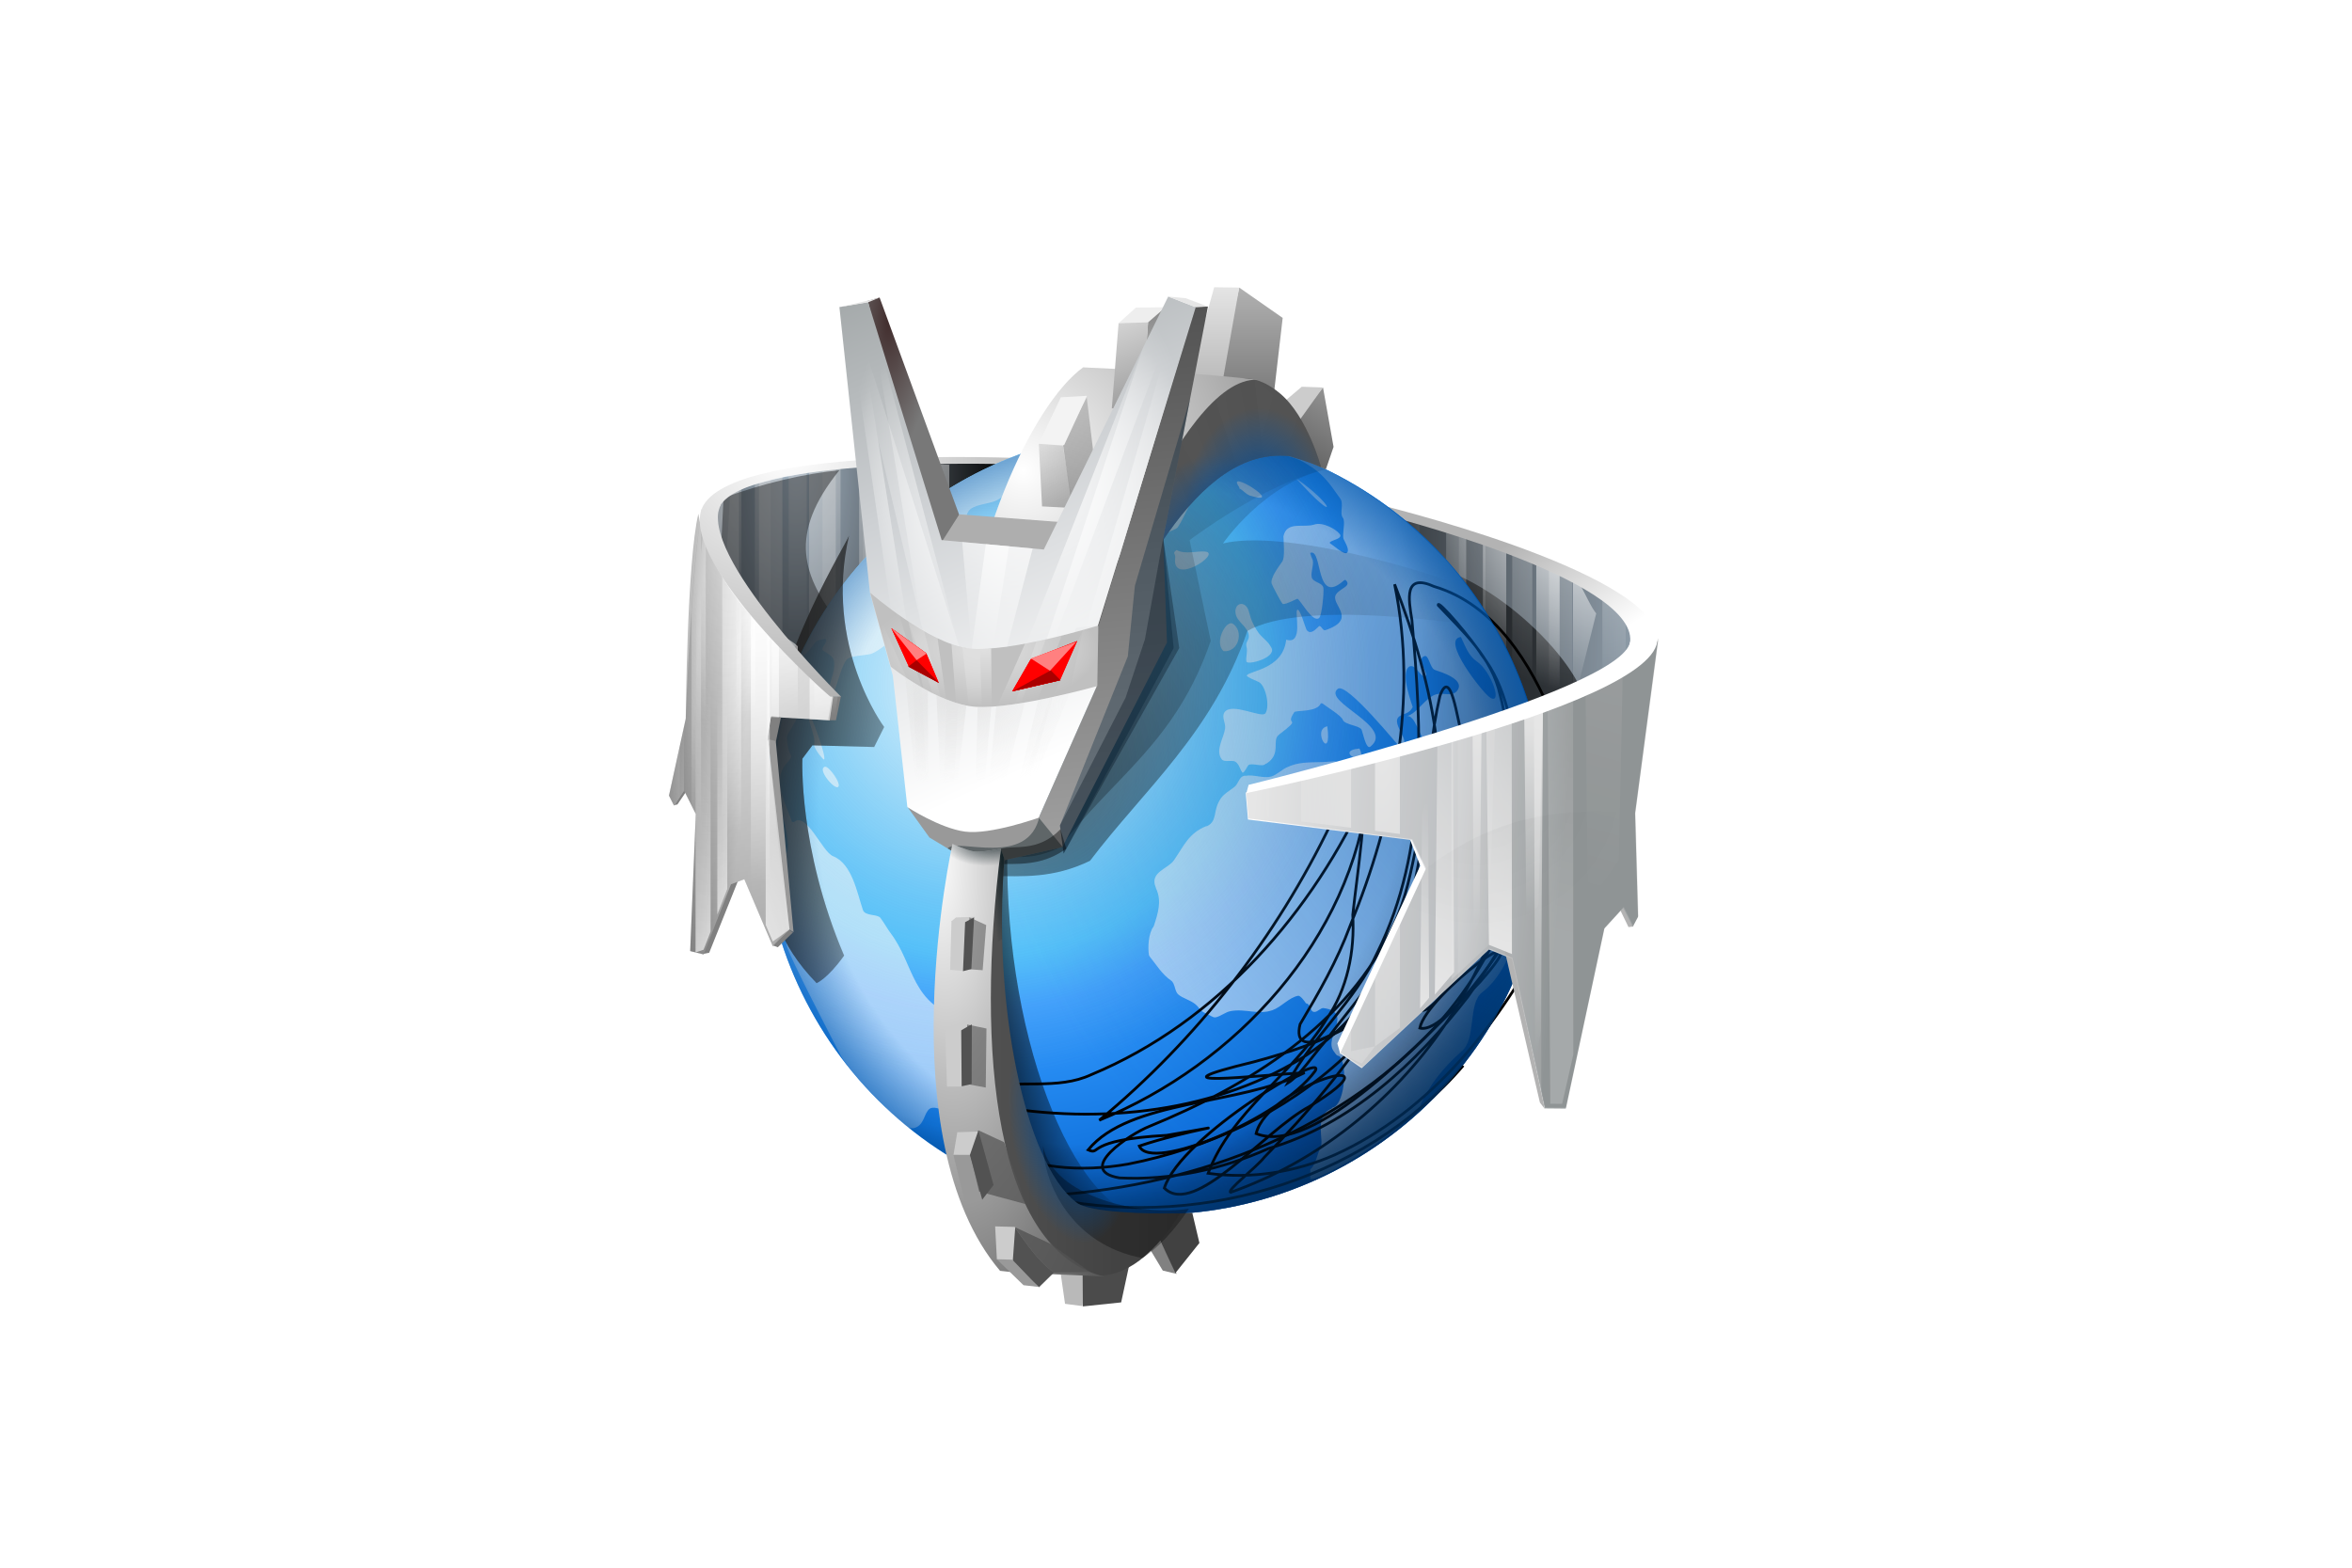 <svg xmlns="http://www.w3.org/2000/svg" xmlns:xlink="http://www.w3.org/1999/xlink" height="800" width="1200" viewBox="-66.585 -110.719 577.07 664.311"><defs><linearGradient id="f" gradientUnits="userSpaceOnUse" x1="181.016" y1="0" x2="181.016" y2="142.493"><stop offset="0" stop-color="#9fa4a5"/><stop offset=".314" stop-color="#cdd0d3"/><stop offset="1" stop-color="#fff"/></linearGradient><linearGradient id="i"><stop offset="0"/><stop offset=".147" stop-opacity=".498"/><stop offset=".461" stop-color="#fff" stop-opacity=".614"/><stop offset="1" stop-color="#fff" stop-opacity=".828"/></linearGradient><linearGradient id="m"><stop offset="0" stop-color="#999"/><stop offset="1" stop-color="#999" stop-opacity="0"/></linearGradient><linearGradient id="l"><stop offset="0" stop-color="#999"/><stop offset="1" stop-color="#999" stop-opacity="0"/></linearGradient><linearGradient id="A"><stop offset="0" stop-color="#422e2e"/><stop offset="1" stop-color="#787878"/></linearGradient><linearGradient id="G"><stop offset="0" stop-color="#122126"/><stop offset="1" stop-color="#122126" stop-opacity="0"/></linearGradient><linearGradient id="E"><stop offset="0" stop-color="#122126"/><stop offset="1" stop-color="#122126" stop-opacity="0"/></linearGradient><linearGradient id="y"><stop offset="0" stop-color="#fff"/><stop offset="1" stop-color="#fff" stop-opacity="0"/></linearGradient><linearGradient id="q"><stop offset="0"/><stop offset="1" stop-opacity="0"/></linearGradient><linearGradient id="x"><stop offset="0"/><stop offset="1" stop-opacity="0"/></linearGradient><linearGradient id="e"><stop offset="0" stop-color="#b3b3b3"/><stop offset="1" stop-color="#fff"/></linearGradient><linearGradient id="c"><stop offset="0" stop-color="#fff"/><stop offset="1" stop-color="#fff" stop-opacity="0"/></linearGradient><linearGradient id="r"><stop offset="0" stop-opacity="0"/><stop offset=".776" stop-opacity="0"/><stop offset="1"/></linearGradient><linearGradient id="d"><stop offset="0" stop-color="#c3d6e7"/><stop offset="1"/></linearGradient><linearGradient id="v"><stop offset="0" stop-color="#fff"/><stop offset="1"/></linearGradient><linearGradient id="u"><stop offset="0" stop-color="#fff"/><stop offset="1" stop-color="#ccc" stop-opacity="0"/></linearGradient><linearGradient gradientTransform="translate(7)" y2="323.497" x2="198.49" y1="333.396" x1="143.829" gradientUnits="userSpaceOnUse" id="ag" xlink:href="#a"/><linearGradient id="a"><stop offset="0"/><stop offset="1" stop-opacity="0"/></linearGradient><linearGradient id="b"><stop offset="0" stop-color="#333"/><stop offset="1" stop-color="#333" stop-opacity="0"/></linearGradient><linearGradient gradientTransform="translate(7)" xlink:href="#b" id="ac" gradientUnits="userSpaceOnUse" x1="48.083" y1="201.362" x2="109.602" y2="211.261"/><linearGradient id="j"><stop offset="0" stop-color="#d5d5d5"/><stop offset="1"/></linearGradient><linearGradient id="k"><stop offset="0" stop-color="#fff"/><stop offset="1"/></linearGradient><linearGradient id="h"><stop offset="0" stop-color="#fff"/><stop offset="1" stop-color="#fff" stop-opacity="0"/></linearGradient><linearGradient id="g"><stop offset="0" stop-color="#fff"/><stop offset="1" stop-color="#fff" stop-opacity="0"/></linearGradient><linearGradient id="p"><stop offset="0" stop-color="#525252"/><stop offset="1" stop-color="#3c3c3c"/></linearGradient><linearGradient id="F"><stop offset="0" stop-color="#fff"/><stop offset="1"/></linearGradient><linearGradient id="n"><stop offset="0" stop-color="#d5d5d5"/><stop offset="1"/></linearGradient><linearGradient y2="142.493" x2="181.016" y1="0" x1="181.016" gradientUnits="userSpaceOnUse" id="o"><stop offset="0" stop-color="#9fa4a5"/><stop offset=".455" stop-color="#cdd0d3"/><stop offset="1" stop-color="#fff"/></linearGradient><linearGradient id="B"><stop offset="0" stop-color="#d9d9d9"/><stop offset="1" stop-color="#eee" stop-opacity="0"/></linearGradient><linearGradient id="C"><stop offset="0" stop-color="#fff"/><stop offset="1" stop-color="#fff" stop-opacity="0"/></linearGradient><linearGradient id="D"><stop offset="0" stop-color="#fff"/><stop offset="1" stop-color="#fff" stop-opacity="0"/></linearGradient><linearGradient y2="-33.744" x2="86.276" y1="-214.763" x1="86.521" spreadMethod="reflect" gradientUnits="userSpaceOnUse" id="J" xlink:href="#c"/><linearGradient y2="-90.313" x2="84.18" y1="-214.763" x1="86.521" spreadMethod="reflect" gradientTransform="matrix(.675 0 0 1 142.926 400.59)" gradientUnits="userSpaceOnUse" id="K" xlink:href="#c"/><linearGradient y2="327.221" x2="390.251" y1="330.231" x1="555.48" spreadMethod="reflect" gradientUnits="userSpaceOnUse" id="N" xlink:href="#d"/><linearGradient y2="306.462" x2="551.429" y1="258.38" x1="520.849" gradientUnits="userSpaceOnUse" id="T" xlink:href="#e"/><linearGradient y2="388.674" x2="611.929" y1="399.718" x1="743.631" gradientTransform="translate(220)" gradientUnits="userSpaceOnUse" id="ak" xlink:href="#f"/><linearGradient y2="86.338" x2="34.5" y1="52.667" x1="35.475" gradientTransform="matrix(2.652 .663 0 2.652 619.76 183.053)" gradientUnits="userSpaceOnUse" id="ao" xlink:href="#g"/><linearGradient y2="86.338" x2="34.5" y1="52.667" x1="35.475" gradientTransform="matrix(2.652 .663 0 2.652 641.76 399.053)" gradientUnits="userSpaceOnUse" id="aq" xlink:href="#g"/><linearGradient y2="12.2" x2="34.014" y1="90.842" x1="34.879" gradientTransform="matrix(2.652 .663 0 2.652 625.76 401.053)" gradientUnits="userSpaceOnUse" id="ar" xlink:href="#h"/><linearGradient y2="86.338" x2="34.5" y1="52.667" x1="35.475" gradientTransform="matrix(2.652 .663 0 2.652 619.76 183.053)" gradientUnits="userSpaceOnUse" id="as" xlink:href="#g"/><linearGradient y2="12.2" x2="34.014" y1="90.842" x1="34.879" gradientTransform="matrix(2.652 .663 0 2.652 651.76 393.053)" gradientUnits="userSpaceOnUse" id="at" xlink:href="#h"/><linearGradient y2="86.338" x2="34.5" y1="52.667" x1="35.475" gradientTransform="matrix(2.652 .663 0 2.652 667.76 391.053)" gradientUnits="userSpaceOnUse" id="au" xlink:href="#g"/><linearGradient y2="86.338" x2="34.5" y1="52.667" x1="35.475" gradientTransform="matrix(2.652 .663 0 2.652 619.76 183.053)" gradientUnits="userSpaceOnUse" id="av" xlink:href="#g"/><linearGradient y2="86.338" x2="34.5" y1="52.667" x1="35.475" gradientTransform="matrix(2.652 .663 0 2.652 619.76 183.053)" gradientUnits="userSpaceOnUse" id="aw" xlink:href="#g"/><linearGradient y2="232.684" x2="58.946" y1="125.204" x1="57.328" gradientTransform="translate(-173.73 160.59)" gradientUnits="userSpaceOnUse" id="aB" xlink:href="#c"/><linearGradient y2="184.601" x2="58.946" y1="125.204" x1="57.328" gradientTransform="translate(-171.73 160.59)" gradientUnits="userSpaceOnUse" id="aC" xlink:href="#c"/><linearGradient y2="218.668" x2="56.825" y1="125.204" x1="57.328" gradientTransform="matrix(1 0 0 1.308 -165.61 129.524)" gradientUnits="userSpaceOnUse" id="aD" xlink:href="#c"/><linearGradient gradientTransform="translate(7)" y2="186.21" x2="89.848" y1="181.003" x1="18.402" gradientUnits="userSpaceOnUse" id="aF" xlink:href="#i"/><linearGradient y2="292.41" x2="379.126" y1="172.263" x1="455.798" gradientTransform="translate(-126.27 -400.59)" gradientUnits="userSpaceOnUse" id="aH" xlink:href="#j"/><linearGradient y2="312.629" x2="390.856" y1="129.932" x1="390.856" gradientTransform="translate(-126.27 -400.59)" gradientUnits="userSpaceOnUse" id="aI" xlink:href="#j"/><linearGradient y2="376.176" x2="375.151" y1="136.053" x1="375.151" gradientTransform="translate(-126.27 -400.59)" gradientUnits="userSpaceOnUse" id="aM" xlink:href="#k"/><linearGradient y2="-237.252" x2="185.908" y1="-145.159" x1="198.061" gradientUnits="userSpaceOnUse" id="aR" xlink:href="#l"/><linearGradient y2="-185.682" x2="168.999" y1="-138.094" x1="192.538" gradientUnits="userSpaceOnUse" id="aS" xlink:href="#m"/><linearGradient y2="87.534" x2="333.761" y1="216.029" x1="360.984" gradientTransform="translate(-126.27 -400.59)" gradientUnits="userSpaceOnUse" id="aT" xlink:href="#j"/><linearGradient y2="305.438" x2="383.664" y1="149.12" x1="324.313" gradientTransform="translate(-126.27 -400.59)" gradientUnits="userSpaceOnUse" id="aU" xlink:href="#k"/><linearGradient y2="34.253" x2="317.95" y1="517.288" x1="365.174" gradientTransform="matrix(1.419 0 0 1.272 -400.373 -511.44)" gradientUnits="userSpaceOnUse" id="aW" xlink:href="#n"/><linearGradient y2="368.345" x2="304.561" y1="212.574" x1="227.296" gradientTransform="matrix(1.419 0 0 1.272 -400.373 -511.44)" gradientUnits="userSpaceOnUse" id="aY" xlink:href="#o"/><linearGradient y2="732.214" x2="361.258" y1="732.214" x1="275.824" gradientUnits="userSpaceOnUse" id="bk" xlink:href="#p"/><radialGradient gradientUnits="userSpaceOnUse" gradientTransform="matrix(.997 .267 -.267 .997 -76.963 -22.17)" r="47.441" cy="59.564" cx="72.075" id="t"><stop offset=".858" stop-color="#0057ae" stop-opacity="0"/><stop offset="1" stop-color="#0057ae"/></radialGradient><radialGradient gradientUnits="userSpaceOnUse" gradientTransform="matrix(.997 .267 -.267 .997 -76.963 -22.17)" r="132.099" cy="31.187" cx="119.634" id="s"><stop offset="0" stop-color="#00438a"/><stop offset=".568" stop-color="#0057ae" stop-opacity="0"/></radialGradient><radialGradient gradientUnits="userSpaceOnUse" gradientTransform="matrix(.997 .267 -.267 .997 -76.963 -22.17)" r="71.351" cy="45.241" cx="56.02" id="w"><stop offset="0" stop-color="#bfebff"/><stop offset=".074" stop-color="#9fdfff"/><stop offset=".178" stop-color="#78d1ff"/><stop offset=".281" stop-color="#5ac6ff"/><stop offset=".381" stop-color="#44beff"/><stop offset=".478" stop-color="#37baff"/><stop offset=".568" stop-color="#339bff"/><stop offset=".802" stop-color="#1679e3"/><stop offset="1" stop-color="#005acf"/></radialGradient><radialGradient gradientUnits="userSpaceOnUse" gradientTransform="matrix(1.682 .265 -.296 1.882 -49.779 -245.234)" r="109.707" fy="215.869" fx="176.867" cy="215.869" cx="176.867" id="ai" xlink:href="#q"/><radialGradient gradientUnits="userSpaceOnUse" gradientTransform="matrix(.997 .267 -.267 .997 -76.963 -22.17)" r="132.099" cy="31.187" cx="119.634" id="z"><stop offset="0" stop-color="#00438a"/><stop offset=".568" stop-color="#0057ae" stop-opacity="0"/></radialGradient><radialGradient r="109.707" fy="215.869" fx="176.867" cy="215.869" cx="176.867" gradientTransform="matrix(1.682 .265 -.296 1.882 -49.779 -245.234)" gradientUnits="userSpaceOnUse" id="ae" xlink:href="#q"/><radialGradient r="166.198" fy="184.032" fx="118.307" cy="184.032" cx="118.307" gradientTransform="matrix(1.403 .915 -.956 1.466 296.988 -681.867)" gradientUnits="userSpaceOnUse" id="X" xlink:href="#r"/><radialGradient r="132.099" cy="31.187" cx="119.634" gradientTransform="matrix(3.383 .907 -.907 3.383 203.303 -525.756)" gradientUnits="userSpaceOnUse" id="Y" xlink:href="#s"/><radialGradient r="47.441" cy="59.564" cx="72.075" gradientTransform="matrix(3.383 .907 -.907 3.383 203.303 -525.756)" gradientUnits="userSpaceOnUse" id="Z" xlink:href="#t"/><radialGradient r="47.441" fy="49.112" fx="47.103" cy="49.112" cx="47.103" gradientTransform="matrix(3.383 .907 -.907 3.383 203.303 -525.756)" gradientUnits="userSpaceOnUse" id="aa" xlink:href="#u"/><radialGradient r="166.198" fy="135.578" fx="124.215" cy="135.578" cx="124.215" gradientTransform="matrix(.591 1.594 -1.641 .608 512.211 -623.369)" gradientUnits="userSpaceOnUse" id="ab" xlink:href="#r"/><radialGradient r="61.478" fy="279.735" fx="227.552" cy="279.735" cx="227.552" spreadMethod="reflect" gradientTransform="matrix(1.452 .008 -.02 3.509 -126.25 -744.529)" gradientUnits="userSpaceOnUse" id="H" xlink:href="#d"/><radialGradient r="61.218" fy="222.925" fx="174.636" cy="222.925" cx="174.636" gradientTransform="matrix(6.385 .708 -.623 5.621 -781.432 -1143.514)" gradientUnits="userSpaceOnUse" id="M" xlink:href="#v"/><radialGradient r="79.531" fy="266.144" fx="676.019" cy="266.144" cx="676.019" gradientTransform="matrix(1 0 0 1.102 0 -34.04)" gradientUnits="userSpaceOnUse" id="R" xlink:href="#c"/><radialGradient r="79.531" fy="266.144" fx="676.019" cy="266.144" cx="676.019" gradientTransform="matrix(1 0 0 1.102 0 -34.04)" gradientUnits="userSpaceOnUse" id="S" xlink:href="#c"/><radialGradient r="79.531" fy="266.144" fx="676.019" cy="266.144" cx="676.019" gradientTransform="matrix(1 0 0 1.102 0 -34.04)" gradientUnits="userSpaceOnUse" id="P" xlink:href="#c"/><radialGradient r="71.351" fy="47.564" fx="47.352" cy="47.564" cx="47.352" gradientTransform="matrix(3.383 .907 -.907 3.383 41.485 -37.823)" gradientUnits="userSpaceOnUse" id="U" xlink:href="#w"/><radialGradient r="52.843" fy="375.932" fx="667.359" cy="375.932" cx="667.359" gradientTransform="matrix(-1.13 0 0 -3.898 1421.252 2043.525)" gradientUnits="userSpaceOnUse" id="am" xlink:href="#c"/><radialGradient r="63.097" fy="372.733" fx="707.16" cy="372.733" cx="707.16" gradientTransform="matrix(1 0 0 .991 120 3.88)" gradientUnits="userSpaceOnUse" id="ax" xlink:href="#x"/><radialGradient r="34.748" fy="165.631" fx="39.952" cy="165.631" cx="39.952" gradientTransform="matrix(9.023 2.361 -3.24 12.385 236.325 -2053.291)" gradientUnits="userSpaceOnUse" id="az" xlink:href="#k"/><radialGradient r="34.748" fy="182.482" fx="43.808" cy="182.482" cx="43.808" gradientTransform="matrix(3.068 -.008 .011 3.979 -276.68 -254.978)" gradientUnits="userSpaceOnUse" id="aE" xlink:href="#c"/><radialGradient r="61.218" fy="222.925" fx="174.636" cy="222.925" cx="174.636" gradientTransform="matrix(6.385 .708 -.623 5.621 -900.701 -1304.103)" gradientUnits="userSpaceOnUse" id="aG" xlink:href="#k"/><radialGradient r="35.816" fy="-207.072" fx="243.068" cy="-207.072" cx="243.068" gradientTransform="matrix(-.09 2.465 -1.199 -.044 16.654 -825.186)" gradientUnits="userSpaceOnUse" id="aJ" xlink:href="#y"/><radialGradient r="35.816" fy="-217.881" fx="242.684" cy="-217.881" cx="242.684" gradientTransform="matrix(-.09 2.465 -1.199 -.044 16.654 -825.186)" gradientUnits="userSpaceOnUse" id="aL" xlink:href="#y"/><radialGradient r="54.731" fy="-142.86" fx="268.58" cy="-142.86" cx="268.58" gradientTransform="matrix(1 0 0 1.324 180 41.724)" gradientUnits="userSpaceOnUse" id="aN" xlink:href="#z"/><radialGradient r="54.731" fy="-127.891" fx="248.756" cy="-127.891" cx="248.756" gradientTransform="matrix(1 0 0 1.324 180 41.724)" gradientUnits="userSpaceOnUse" id="aO" xlink:href="#z"/><radialGradient r="54.731" fy="-107.933" fx="235.54" cy="-107.933" cx="235.54" gradientTransform="matrix(1 0 0 1.324 180 41.724)" gradientUnits="userSpaceOnUse" id="aP" xlink:href="#z"/><radialGradient r="63.125" fy="230.784" fx="300.342" cy="230.784" cx="300.342" gradientTransform="matrix(4.568 -.066 .067 4.698 -1218.97 -1226.367)" gradientUnits="userSpaceOnUse" id="aQ" xlink:href="#k"/><radialGradient r="19.399" fy="-193.062" fx="-48.574" cy="-193.062" cx="-48.574" gradientTransform="matrix(1 0 0 2.894 0 335.62)" gradientUnits="userSpaceOnUse" id="aX" xlink:href="#A"/><radialGradient r="34.844" fy="191.027" fx="171.136" cy="191.027" cx="171.136" gradientTransform="matrix(-.045 .999 -1.878 -.084 344.984 -216.992)" gradientUnits="userSpaceOnUse" id="ba" xlink:href="#B"/><radialGradient r="34.844" fy="191.027" fx="171.136" cy="191.027" cx="171.136" gradientTransform="matrix(-.023 1 -2.057 -.047 375.313 -224.186)" gradientUnits="userSpaceOnUse" id="bb" xlink:href="#B"/><radialGradient r="73.906" fy="80.877" fx="167.688" cy="80.877" cx="167.688" gradientTransform="matrix(1 0 0 1.01 -160 -300.823)" gradientUnits="userSpaceOnUse" id="be" xlink:href="#C"/><radialGradient r="73.906" fy="80.877" fx="167.688" cy="80.877" cx="167.688" gradientTransform="matrix(1 0 0 1.348 -160 -328.18)" gradientUnits="userSpaceOnUse" id="bf" xlink:href="#C"/><radialGradient r="48.328" fy="155.797" fx="151.984" cy="155.797" cx="151.984" gradientTransform="matrix(1 0 0 .498 0 78.276)" gradientUnits="userSpaceOnUse" id="bh" xlink:href="#D"/><radialGradient r="48.328" fy="155.797" fx="151.984" cy="155.797" cx="151.984" gradientTransform="matrix(1 0 0 .498 -160 -161.724)" gradientUnits="userSpaceOnUse" id="bi" xlink:href="#D"/><radialGradient r="4.934" fy="658.684" fx="286.066" cy="658.684" cx="286.066" gradientTransform="matrix(-1 -.001 .006 -8.396 568.138 6173.62)" gradientUnits="userSpaceOnUse" id="bl" xlink:href="#E"/><radialGradient r="36.099" fy="461.098" fx="257.584" cy="461.098" cx="257.584" gradientTransform="matrix(3.518 -.281 .821 10.286 -1027.358 -4027.99)" gradientUnits="userSpaceOnUse" id="bm" xlink:href="#F"/><radialGradient r="42.717" fy="744.093" fx="314.328" cy="744.093" cx="314.328" gradientTransform="matrix(1.037 -.167 .334 2.074 -259.728 -733.22)" gradientUnits="userSpaceOnUse" id="bs" xlink:href="#z"/><radialGradient r="11.144" fy="628.229" fx="279.429" cy="628.229" cx="279.429" gradientTransform="matrix(1.942 -.212 .118 1.078 -334.948 17.873)" gradientUnits="userSpaceOnUse" id="bt" xlink:href="#G"/><filter color-interpolation-filters="sRGB" height="1.238" y="-.119" width="1.242" x="-.121" id="V"><feGaussianBlur stdDeviation="11.375"/></filter><filter id="ap" color-interpolation-filters="sRGB"><feGaussianBlur stdDeviation=".032"/></filter><filter color-interpolation-filters="sRGB" height="1.073" y="-.036" width="1.343" x="-.172" id="an"><feGaussianBlur stdDeviation="2.526"/></filter><filter color-interpolation-filters="sRGB" id="O"><feGaussianBlur stdDeviation="2.715"/></filter><filter color-interpolation-filters="sRGB" id="ay"><feGaussianBlur stdDeviation="3.146"/></filter><filter color-interpolation-filters="sRGB" id="aA"><feGaussianBlur stdDeviation=".66"/></filter><filter id="L" color-interpolation-filters="sRGB"><feGaussianBlur stdDeviation="3.31"/></filter><filter color-interpolation-filters="sRGB" id="I"><feGaussianBlur stdDeviation="1.254"/></filter><filter color-interpolation-filters="sRGB" id="Q"><feGaussianBlur stdDeviation="1.421"/></filter><filter color-interpolation-filters="sRGB" id="ah"><feGaussianBlur stdDeviation="2.297"/></filter><filter color-interpolation-filters="sRGB" id="af"><feGaussianBlur stdDeviation="4.255"/></filter><filter color-interpolation-filters="sRGB" height="1.077" y="-.038" width="1.278" x="-.139" id="ad"><feGaussianBlur stdDeviation="2.869"/></filter><filter color-interpolation-filters="sRGB" height="1.227" y="-.113" width="1.87" x="-.435" id="aj"><feGaussianBlur stdDeviation="8.978"/></filter><filter height="1.319" y="-.159" width="1.193" x="-.096" id="bn" color-interpolation-filters="sRGB"><feGaussianBlur stdDeviation="1.283"/></filter><filter height="1.197" y="-.098" width="1.308" x="-.154" id="bo" color-interpolation-filters="sRGB"><feGaussianBlur stdDeviation="1.259"/></filter><filter height="1.358" y="-.179" width="1.209" x="-.104" id="bp" color-interpolation-filters="sRGB"><feGaussianBlur stdDeviation="1.921"/></filter><filter height="1.23" y="-.115" width="1.822" x="-.411" id="bq" color-interpolation-filters="sRGB"><feGaussianBlur stdDeviation="1.076"/></filter><filter height="1.165" y="-.082" width="1.441" x="-.221" id="br" color-interpolation-filters="sRGB"><feGaussianBlur stdDeviation=".918"/></filter><filter id="aZ" color-interpolation-filters="sRGB"><feGaussianBlur stdDeviation=".677"/></filter><filter id="bc" color-interpolation-filters="sRGB"><feGaussianBlur stdDeviation="2.187"/></filter><filter id="bd" color-interpolation-filters="sRGB"><feGaussianBlur stdDeviation=".743"/></filter><filter id="bg" color-interpolation-filters="sRGB"><feGaussianBlur stdDeviation=".725"/></filter><filter height="1.472" y="-.236" width="1.161" x="-.08" id="bj" color-interpolation-filters="sRGB"><feGaussianBlur stdDeviation="2.638"/></filter><filter color-interpolation-filters="sRGB" id="aK"><feGaussianBlur stdDeviation=".788"/></filter><filter color-interpolation-filters="sRGB" height="1.393" y="-.196" width="1.173" x="-.086" id="aV"><feGaussianBlur stdDeviation="1.756"/></filter><filter color-interpolation-filters="sRGB" id="al"><feGaussianBlur stdDeviation="1.747"/></filter><filter color-interpolation-filters="sRGB" height="1.351" y="-.176" width="1.369" x="-.185" id="W"><feGaussianBlur stdDeviation="13.123"/></filter></defs><path d="M274.057 387.621l10.3-150.834c-37.543-1.168-80.337-2.472-120.407 14.054l-4.893 91.766z" fill="url(#H)" transform="translate(-137.557 -151.876)"/><g opacity=".7" filter="url(#I)" transform="translate(-137.557 -151.876)"><path d="M106.5-163.5c-2.502.004-4.988.018-7.5.094v131.343l11.313 4.438v-135.844c-1.27-.013-2.54-.033-3.813-.031zm17.938.406v141l12.75 4.969V-162.5c-4.25-.215-8.495-.417-12.75-.594zm-35.344.219c-3.752.284-7.527.66-11.313 1.188v121.312l11.313 4.438zm-22.625 3.188a148.344 148.344 0 00-9.906 2.468v108.563l9.906 3.875zM48.094-154.5c-2.285.81-6.162 3.266-8.466 4.216L35.61-60.09l12.484 8.121z" transform="translate(126.27 400.59)" fill="url(#J)"/><path d="M214.804 237.09c-1.689.003-3.366.018-5.062.093v131.344l7.635 4.437V237.12c-.857-.013-1.714-.033-2.573-.03zm12.106.405v141l8.605 4.97V238.088a642.93 642.93 0 00-8.605-.594zm-23.854.22c-2.531.283-5.08.66-7.635 1.187v121.312l7.635 4.438zm-15.27 3.187a74.793 74.793 0 00-6.685 2.468v108.563l6.685 3.875zm-12.401 5.187a81.667 81.667 0 00-4.64 2.625l-5.695 93.906 10.335 6z" fill="url(#K)"/></g><path d="M136.5 235.745l10.344-150.171c-37.542-1.169-82.51-.794-122.58 15.732l-1.88 87.126z" fill-opacity=".15"/><path d="M274.057 107.621c-32.041-76.887-101.043-92.727-57.188-147.18-14.968 1.45-32.685 5.597-49.056 11.715L163.3 62.783z" fill-opacity=".392" filter="url(#L)" transform="translate(-137.557 128.124)"/><path d="M166.282 255.59c12.172-20.889 119.222-17.77 119.222-17.77l10.419-2.43s-129.51-6.278-137.713 22.434c4.574-.543 4.205.124 8.072-2.234z" fill="url(#M)" transform="translate(-137.557 -151.876)"/><path d="M558.66 309.451l-10.505 81.345-76.797 21.947-44.884-165.201c44.069 21.32 100.053 23.88 132.185 61.91z" fill="url(#N)" transform="translate(-137.557 -151.876)"/><path d="M421.043 157.724l-10.445 81.195-76.796 21.948-44.884-165.202c44.068 21.32 99.993 24.03 132.125 62.06z" fill-opacity=".264"/><path d="M533.12 343.166l15.035 47.63-76.797 21.947-7.603-132.767c33.544 6.387 71.602 46.979 69.365 63.19z" fill-opacity=".588" filter="url(#O)" transform="translate(-137.557 -151.876)"/><g transform="translate(-277.557 -163.876)" fill="url(#P)" filter="url(#Q)"><path d="M546.488 247.527l22.219 81.812v-72.375c-7.6-2.87-15.047-5.968-22.22-9.437zm44.875 17.5v107.718l11.281-3.218V268.964a1708.2 1708.2 0 00-11.281-3.937zm22.594 8.03v93.22l8.5-2.407v-87.468a349.614 349.614 0 00-8.5-3.344zm15.562 6.345v82.437l9.906-2.812V284.12c-3.25-1.651-6.54-3.23-9.906-4.718zm22.625 11.906v64.062l9.906-2.812v-58.281c-3.182-2.482-6.495-.808-9.906-2.97zm15.563 5.656v53.969l.437-.125 9.406-37.719c-3.086-3.652-6.368-13.018-9.843-16.125z" fill="url(#R)"/><path d="M574.488 257.527l22.219 81.812v-72.375c-7.6-2.87-15.047-5.968-22.22-9.437zm44.875 17.5v87.718l11.281-3.218v-80.563a1708.2 1708.2 0 00-11.281-3.937zm22.594 8.03v73.22l8.5-2.407v-67.468a349.614 349.614 0 00-8.5-3.344zm15.562 6.345v62.437l9.906-2.812V294.12c-3.25-1.651-6.54-3.23-9.906-4.718zm22.625 11.906v44.062l9.906-2.812v-34.281a124.001 124.001 0 00-9.906-6.97zm15.563 11.656v27.969l.437-.125 9.406-17.719a100.838 100.838 0 00-9.843-10.125z" opacity=".409" fill="url(#S)"/></g><path d="M390.269 373.743s159.345-33.718 161.673-60.735c2.328-27.017-105.843-54.073-105.843-54.073l-2.677-4.444s117.056 28.04 120.186 56.834c3.092 28.444-174.281 65.898-174.281 65.898z" fill="url(#T)" transform="translate(-137.557 -151.876)"/><path d="M239.114 71.337c-10.982-76.489-66.109 15.083-87.97 135.005-17.073 93.661-21.037 265.93 8.254 190.565" fill="none"/><path d="M391.804 272.034c23.746-88.63-28.857-179.743-117.49-203.498C185.668 44.789 94.56 97.392 70.809 186.033 47.065 274.667 99.67 365.78 188.3 389.528c88.641 23.75 179.743-28.848 203.505-117.494z" fill="url(#U)" transform="translate(-18.288 8.713)"/><path d="M299.678 206.47c-11.394 1.014 4.297 8.69 0 0zm-13.62-9.41c-6.857 1.292 2.102 15.78 0 0zM272.946 92.098c18.193 20.215 16.247 11.238 0 0zm-24.286 4.08c1.632.685 2.801 2.548 4.756 3.152 15.753 4.864-11.37-12.42-4.547-3.458m-26.647 26.51c3.736 2.018 8.991.211 12.28.656 6.7.904-14.53 14.763-12.888 2.608.259-1.915-1.67-1.792.98-3.548m-23.787-29.307c5.633 6.896-8.071 13.834-11.802 19.315-2.072 3.045-2.561 7.319-4.56 10.257-1.494 2.194 2.502 6.223 2.217 8.329-.086.636 11.96-6.174 14.464-8.083 3.978-3.035 22.327-8.05 23.562-9.865 3.384-4.972 6.496-14.828 11.176-18.397 4.087-3.116-5.72-4.325-7.018-4.962-5.156-2.53-19.777-3.809-25.315-1.914-.888.304-2.933 4.58-3.567 5.373m-11.646-12.78c.96 2.583.283 8.355 2.511 9.874 1.084.738 14.949-3.08 17.334-3.346.94-.105 8.84.212 8.354-1.214-.813-2.379-8.925-1.06-10.723-2.285-1.891-1.288-7.95-6.315-10.213-6.063-3.247.362-4.583 2.475-7.263 3.034zm-16.548 4.958c25.401-7.65 9.969-11.729-.87-3.463-2.797 2.134-3.204 7.928.99 3.814m-7.508 29.597c-2.398-7.99 7.966-8.675 11.376-13.686 2.529-3.715-.765-5.104.781-8.258.812-1.657 9.387-7.4 10.78-5.57 4.42 5.805-2.447 9.972-6.81 13.3-1.936 1.476 1.188 6.904-.989 8.564-3.91 2.981-3.447-3.286-5.852-2.463-.912.312-1.083 3.664-1.77 4.444-1.977 2.246-3.895.17-4.982 1-1.292.986-.702 2.443-2.534 2.67zm-11.73 28.693c-13.211 1.005-6.69 18.805.172 13.572.044-.034-.868-2.235-.794-2.784.156-1.155 2.121-2.271 1.54-3.973-.126-.37-4.163-.952-2.547-2.184 1.93-1.472 4.335-3.41 1.628-4.631zm-77.384 70.51c-3.608.947 3.946 9.81 5.523 8.607 1.628-1.241-3.876-8.893-5.523-8.608zm-7.151-22.545c.07 4.46 3.198 9.23 2.537 13.39-.2 1.262 3.812 6.377 4.192 6.087 1.133-.864-5.296-19.038-6.73-19.477zM198.022 72.843c-8.399 1.754-44.744 7.577-32.745 15.754 3.08 2.1 14.047-8.05 15.674-5.912 2.515 3.303 1.546 2.413-1.881 5.266l-.768.732c-18.46 4.646 1.244 6.077-5.652 8.437-7.076 2.421-21.282.316-25.182 3.29-3.41 2.6-9.285 2.071-12.662 4.646-2.5 1.908-2.595 9.318-2.977 12.144-.355 2.63-7.641 5.826-5.014 6.181 3.012.407 27.981-18.067 29.695-16.899 7.71 5.255-3.23 8.731-5.014 12.37-1.003 2.046 8.636.294 8.279-1.892l.843-.054c-.554 1.705-6.376 9.401-5.444 14.32.469 2.476 2.996 5.966.993 7.494-1.317 1.005-2.754 2.51-4.077 2.962-2.141.733-5.383 1.975-7.316 2.19-3.059.341-4.666-2.646-5.936-4.314-1.493-1.961-14.283.563-14.507 2.222-.229 1.69 6.407-1.822 9.795.487 1.52 1.036-2.863 5.599-2.999 6.119l-.155 1.15c-.217 4.972 2.769 1.259 4.21 2.241 5.105 3.48-12.508 5.236-13.132 4.416-1.546-2.031 3.743-5.254 3.26-5.582-4.238-2.889-10.181 4.081-12.302 5.699-2.045 1.56-5.182-.616-7.138.876-2.963 2.26-9.896 8.086-12.933 9.126-2.3.787-9.32.656-10.732 2.732-3.444 5.06-3.96 15.104-8.9 18.871-1.163.887 3.34-12.36 3.66-14.727.8-5.924-1.038-5.82-4.418-8.125-1.654-1.127 2.183-3.515 1.016-5.048-.13-.171-3.784.682-4.162 1.11-1.952 2.218-3.074 4.432-5.155 5.996l-.275.799c-1.7 1.93-8.362 15.402-7.214 18.764.087.257 5.137-1.461 6.149 1.5.787 2.306-4.289 10.514-5.506 12.303-.934 1.372.559 7.698 1.33 8.711.965 1.267-2.166 3.84-2.613 4.498-5.143 7.557 1.1 17.147 3.132 23.842l.82.11c5.31-4.638 11.942 12.596 16.602 14.454 8.101 3.23 10.152 15.514 12.634 22.783.92 2.695 6.116 1.65 7.405 3.341 1.587 2.085 2.994 4.706 4.312 6.437 10.276 13.496 8.483 30.724 31.033 36.308l.59.582c2.205.717 4.31 5.27 6.752 6.934 12.982 8.847-.546 11.994-5.43 19.172-2.439 3.582-1.28 8.725-3.657 12.219-2.003 2.942-10.02-2.82-12.773-.721-2.224 1.696-2.192 6.138-5.466 7.737-1.461.713-3.165.752-4.465-.648-12.85-10.2-25.746-25.829-27.862-29.962-2.116-4.133-22.347-42.96-22.724-46.356-.377-3.396-6.343-27.286-4.768-32.76 1.575-5.475 3.354-2.559 4.938-6.861 1.584-4.303-2.813-18.78-2.813-18.78-6.814-21.328 5.752-54.855 6.338-57.955.585-3.099 12.25-33.674 41.211-59.48 22.233-19.811 55.53-38.535 96.221-41.624zm44.074 92.37c6.413.573 8.669-8.4 3.988-11.59-2.837-1.933-8.122 7.92-3.988 11.59zm9.684 4.402c.373 1.686 12.736-1.565 10.64-5.756-1.7-3.398-4.25-4.17-6.325-7.629-2.77-4.618-2.666-6.088-3.4-8.237-1.524-4.463-6.354-3.284-5.46 1.437.657 3.466 5.155 5.467 5.55 9.03.252 2.267-1.577 2.657-.933 5.06.546 2.04-.444 4.41-.072 6.095zm-14.277-96.2c7.391 2.283 10.84 2.617 18.027 4.709 5.364 1.56 5.655 1.82 11.058 3.5 6.427 1.999 7.57 2.196 12.184 5.156 6.935 4.45 9.747 9.793 12.735 13.717 1.71 2.245-.372 6.213 1.139 8.197 1.245 1.636-.415 6.89.316 9.032.259.758 2.885 4.677 1.336 5.858-1.194.91-5.762-3.324-6.587-3.729-2.934-1.44 5.483-1.825 3.645-4.239-1.68-2.206-7.332-5.246-10.798-4.06-4.492 1.537-11.774-1.65-13.09 5.033.063 2.52.721 8.858-.49 10.638-1.262 1.853-5.298 7.022-4.468 9.45.2.587 4.189 8.491 4.752 8.568 1.462.197 5.997-2.384 6.212-2.237 1.466 1 6.42 10.213 9.056 8.202 1.271-.97 2.164-11.266 1.858-12.878-.373-1.967-3.364-2.093-4.583-3.695-1.28-1.68.58-5.496.122-7.908-.043-.228-1.424-3.058-.985-3.208 5.223-1.788 1.897 22.771 14.136 11.726l.627-.27c3 2.645-2.127 3.498-3.896 6.097-2.868 4.214 9.615 10.393-4.54 15.237-.983.336-1.583-1.34-2.149-1.591l-.448-.18c-.532.23-3.411 4.274-5.321 1.766-.562-.738-2.87-9.481-4.04-8.589-1.21.922 2.778 15.012-4.66 12.619l-.062.464c-1.623 12.014-15.267 12.655-16.636 14.668-.393.577 4.135 2.36 5.056 2.812 2.979 1.461 4.82 10.331 2.817 13.273-1.52 2.233-14.323-4.84-17.313-.446-1.384 2.033.577 4.472.25 6.894-.532 3.942-4.319 9.235-1.409 13.057 1.079 1.417 4.416.092 5.773 1.016 1.746 1.19 1.77 3.009 2.933 4.536.544.715 2.343-2.933 2.544-3.086 1.521-1.16 5.998.982 7.284-.554l.628-.27c6.126-4.057 1.904-9.684 5.06-12.091 10.544-8.041 2.096-3.08 6.488-9.533.642-.942 9.767.155 11.269-3.8l.696.094c1.22 1.076 7.954 5.134 8.533 6.83.762 2.23 6.6 2.377 7.95 4.149.386.508 1.943 8.729 3.732 7.364 10.975-8.37-20.777-19.165-13.702-24.56 3.802-2.9 26.18 24.944 26.426 24.86 6.093-2.086-5.989-11.26.702-13.745 2.83-1.067 3.702-1.636 4.569-3.404.08-.162-5.64-14.402-1.405-17.164l.306-.077c2.481-.76 4.353 4.587 6.285 4.22 2.309-.438-4.116-7.205-.205-8.544 1.876-.642 2.318 5.14 4.409 5.86 2.786.96 12.755 3.977 9.59 8.628-1.992 2.927-6.037.879-9.058 1.716-4.732 1.424-8.015 8.261-12.554 9.278 3.691-.951 5.497 8.922 8.163 10.811l2.926-.339c1.406-.818 7.333-5.976 9.474-4.516 1.306.89 4.56 12.128 3.765 15.885-.574 2.711-.99 4.005-3.859 5.125.269 2.737 4.327 2.994 6.815 4.69 1.914 1.304 10.34 17.959 11.187 20.436 1.262 3.696 4.3 6.756 5.646 10.698.228.668-.258 5.02 1.409 4.449 6.94-2.376 4.623-18.047 8.834-23.41l.18-.449c-.31-6.794 2.434-18.412-1.838-24.022-2.287-3.004-4.102 7.28-4.239 6.879-.569-1.665-10.803-10.309-6.562-13.542 2.002-1.527 6.357 8.128 8.037 2.623l.19-.685 4.9-7.862s.583 1.075-4.553-14.919c-6.88-21.423-20.38-42.857-32.604-56.647-11.385-12.854-24.34-23.286-35.73-30.56-19.903-12.707-40.593-20.123-64.245-24.01zm41.362 314.94c-1.991 4.093 33.674-14.877 46.294-29.889 4.005-9.484 10.016-16.652 17.662-23.584 6.533-4.982 2.648-20.359 8.822-25.067 13.34-10.174 18.092-34.274 19.88-52.016-1.51 1.735-1.82 6.567-3.515 7.86-6.42 4.895-21.515-41.255-28.432-45.484l-2.82.338c-6.223 3.623-12.463-2.272-17.661-.493-4.87 1.667-.922 8.957-3.702 9.909-2.87.981-22.465-8.686-22.21-10.57.086-.642.282-1.276.018-1.89l-.155-1.298c-1.964-5.605-3.276-4.138-8.909-3.964-5.979.186-10.41-.11-15.443 2.347-1.78.869-4.295 3.175-6.274 3.753-3.395.992-7.52-.919-10.825-.29l-.668-.008c-2.334.433-2.502 3.456-4.239 4.78-1.898 1.448-4.416 2.868-5.75 4.828-3.62 5.318-1.173 9.472-5.85 11.755l-.42.027c-7.244 2.959-9.307 8.143-13.562 14.394-2.506 3.683-10.498 5.076-7.737 11.5l.109.434c2.564 5.395.795 10.671-.888 15.854l-.23.471c-2.043 2.699-2.414 8.499-1.867 11.96l.262.536c2.932 3.589 5.228 7.6 9.143 10.268 1.686 1.149 1.469 4.512 2.973 5.838 1.85 1.631 4.983 2.332 7.14 4.059 2.342 1.874 1.607 2.826 5.033 4.192.984.393 2.64 1.686 3.643 1.496 2.168-.412 4.12-2.223 6.375-2.652 6.292-1.195 11.601 1.71 17.684-.372 3.752-1.284 7.043-5.392 10.94-6.133.999-.19 2.982 2.59 3.328 3.21l.41.055c2.081.983 1.106 3.82 3.448 3.56 1.165-.13 2.492-1.754 3.56-1.61 12.857 1.736.033 12.615 4.307 18.23.88 1.154 1.123 1.907 2.148 2.045l.541.325c3.444 4.477 1.633 20.909-3.246 21.558l-.22.388c-7.934 3.118-2.98 13.794-4.818 16.495-1.35 3.06-2.168 7.722-4.296 9.307l.017 3.547zm63.807-229.141c1.86 3.906 3.179 7.938 6.754 10.375 6.36 4.334 11.105 19.048 5.398 15.159-3.045-2.075-20.919-24.665-12.152-25.534z" opacity=".568" fill="#fff"/><g fill="none" stroke="#000"><path d="M322 314.535c-37.372 43.589-100.235 60.94-155.47 47.859 53.33-2.606 108.02-21.999 144.925-61.789 14.234-15.544 24.972-34.35 30.617-54.685.966 16.319-9.553 30.584-18.376 43.368-18.876 24.394-43.06 46.91-73.242 55.738-16.985 7.661-35.988 11.687-54.635 10.76-16.697-2.793 4.375-16.384 10.866-18.89 36.3-14.872 73.186-37.368 89.955-74.48 8.763-18.49 7.31-40.49 18.183-58.128 5.569 4.63 1.165 18.484 1.114 26.727-6.62 45.823-35.196 84.928-66.912 117.139-3.005 3.848-14.057 12.266-12.42 12.935 63.193-22.246 110.327-87.967 105.031-155.691-1.39-14.592-3.575-29.846-12.907-41.74-3.303-5.364-16.427-20.896-15.91-18.152 9.217 9.807 19.778 19.206 22.745 33.007 8.196 29.528-6.851 59.19-23.499 82.777-8.965 12.127-18.271 24.16-28.83 34.905-4.37 4.98-24.642 17.311-21.133 3.155 6.906-11.606 13.639-23.321 18.347-36.091 16.13-39.343 25.063-83.219 16.355-125.453 14.3 36.694 24.01 79.013 8.997 117.057-8.032 19.055-22.25 34.524-34.543 50.895-4.318 4.833-9.212 12.495-13.708 15.227 9.207-17.207 24.761-30.036 32.9-47.917 18.773-37.782 16.353-81.362 12.705-122.174-1.247-7.646-3.005-17.303 8.119-12.298 22.25 6.545 35.506 28.314 43.817 48.592 9.608 24.581 12.668 53.998-1.723 77.408-17.642 33.997-42.836 66.625-78.548 82.737-14.51 6.372-30.747 8.965-46.482 6.763 8.544-22.824 30.96-36.122 43.395-56.485 7.8-11.213 10.474-25.042 9.71-38.442 1.97-18.122 5.294-36.404 3.763-54.655-6.295-3.387-8.698 15.403-11.705 21.027-20.102 41.834-49.324 79.491-85.118 109.066 50.187-20.549 92.627-66.399 98.847-121.62-20.283 45.11-55.434 85.59-101.74 104.86-12.498 5.822-26.778 1.711-40.02 4.756-4.95-.362-12.722 3.934-3.48 5.26 39.112 8.364 82.244 5.883 117.562-14.16 19.84-11.257 34.977-30.398 40.743-52.527 9.434-26.466 6.87-55.228 13.134-82.328 4.009-11.33 6.467 9.292 8.086 14.266 8.668 43.641-11.109 88.946-43.213 118.317-21.878 20.427-50.184 33.538-79.403 39.293-17.107 2.979-35.697 1.93-50.899-7.189" transform="translate(-27.95 -22.151) scale(1.154)" filter="url(#V)"/><path d="M361 204.535c21.187 18.763-21.799 78.25-24.158 57.99 4.586-17.571-.757-63.112 3.108-19.351-.1 18.01-35.509 64.07-9.372 26.034 9.149-12.477 28.34-48.238 27.283-49.813-8.167 25.552-18.309 50.623-32.185 73.646 6.33-12.873 29.948-55.876 36.045-33.27-2.607 16.128-41.206 56-20.19 19.273 7.426-14.162 35.115-45.071 11.63-14.015-14.631 20.135-41.343 59.583-61.244 56.194 3.258-20.716 52.132-33.02 23.835-3.434 9.968 1.337 30.426-50.733 50.176-57.089-10.966 20.838-39.469 66.273-50.345 63.412 2.46-12.153 46.61-44.75 21.596-16.523-19.928 20.486-59.722 62.85-80.459 54.495 4.253-17.612 54.853-31.66 19.104-9.698-16.068 8.512-41.217 40.167-52.119 29.293 6.003-18.924 59.228-50.103 54.188-42.039-12.36 17.001-59.18 36.633-63.18 26.916 16.985-5.76 40.846-9.145 9.806-3.845-29.833 1.597-23.246 7.337-28.215 5.228 14.87-18.225 54.543-15.925 77.854-27.77-17.78.983-58.238 5.797-18.284-3.886 15.143-4.103 30.559-8.995 43.126-18.748" transform="translate(-46.513 -56.888) scale(1.178)" filter="url(#W)"/></g><path d="M553.622-215.898c23.746-88.63-28.857-179.744-117.49-203.499-88.646-23.746-179.754 28.856-203.505 117.498-23.744 88.634 28.86 179.748 117.49 203.495 88.641 23.75 179.743-28.848 203.505-117.494z" opacity=".6" fill="url(#X)" transform="translate(-180.105 496.645)"/><path d="M553.622-215.898c23.746-88.63-28.857-179.744-117.49-203.499-88.646-23.746-179.754 28.856-203.505 117.498-23.744 88.634 28.86 179.748 117.49 203.495 88.641 23.75 179.743-28.848 203.505-117.494z" opacity=".6" fill="url(#Y)" transform="translate(-180.105 496.645)"/><path d="M553.622-215.898c23.746-88.63-28.857-179.744-117.49-203.499-88.646-23.746-179.754 28.856-203.505 117.498-23.744 88.634 28.86 179.748 117.49 203.495 88.641 23.75 179.743-28.848 203.505-117.494z" opacity=".6" fill="url(#Z)" transform="translate(-180.105 496.645)"/><path d="M553.622-215.898c23.746-88.63-28.857-179.744-117.49-203.499-88.646-23.746-179.754 28.856-203.505 117.498-23.744 88.634 28.86 179.748 117.49 203.495 88.641 23.75 179.743-28.848 203.505-117.494z" opacity=".6" fill="url(#aa)" transform="translate(-180.105 496.645)"/><path d="M553.622-215.898c23.746-88.63-28.857-179.744-117.49-203.499-88.646-23.746-179.754 28.856-203.505 117.498-23.744 88.634 28.86 179.748 117.49 203.495 88.641 23.75 179.743-28.848 203.505-117.494z" opacity=".6" fill="url(#ab)" transform="translate(-180.105 496.645)"/><path d="M101.752 107.317c-10.96 47.022 14.85 81.317 14.85 81.317l-4.243 8.485-26.163-.707-4.243 5.657s-1.767 37.83 17.678 83.438c-7.071 9.9-11.667 11.668-11.667 11.668-32.392-33.214-16.93-65.036-19.092-98.995 0-37.477 33.587-90.156 32.88-90.863z" fill="url(#ac)" filter="url(#ad)" transform="translate(-18.288 8.713)"/><path d="M162.187 251.776c13.124.11 25.939 1.146 41.631-6.452 22.785-30.104 51.844-54.084 66.69-97.42 22.814-13.013 87.95-4.398 116.066 1.145-9.496-6.764-9.749-8.545-20.09-18.292-22.645-9.44-81.118-25.92-106.34-19.905 0 0 17.237-25.303 43.581-31.399-2.795-8.828-47.597-16.478-66.653-12.563-17.324 2.829-51.93 45.023-51.93 45.023l2.475 34.294-15.355 44.146-25.102 8.132z" opacity=".696" fill="url(#ae)" filter="url(#af)" transform="translate(-18.288 8.713)"/><path d="M184.837 389.099c-25.809-47.377-22.34-155.367-22.34-155.367l6.496-1.06c-3.39 84.32 28.096 162.405 58.978 163.498-9.193 3.182-44.194-7.778-43.134-7.071z" fill="url(#ag)" filter="url(#ah)" transform="translate(-18.288 8.713)"/><path d="M152.288 241.877c13.123.11 23.11 5.388 38.802-2.21 22.786-30.104 49.016-44.185 63.862-87.52l-8.95-42.71s31.38-23.888 57.723-29.984c-2.795-8.828-47.597-16.478-66.653-12.563-17.324 2.829-51.93 45.023-51.93 45.023l2.475 34.294-15.355 44.146-25.102 8.132z" opacity=".535" fill="url(#ai)" filter="url(#af)" transform="translate(-18.288 8.713)"/><path d="M101.752 107.317c-10.96 47.022 14.85 81.317 14.85 81.317l-4.243 8.485-26.163-.707-4.243 5.657s-1.767 37.83 17.678 83.438c-7.071 9.9-11.667 11.668-11.667 11.668-32.392-33.214-16.93-65.036-19.092-98.995 0-37.477 33.587-90.156 32.88-90.863z" fill-opacity=".326" filter="url(#aj)" transform="translate(-18.288 8.713)"/><path d="M407.514 269.474l6.134 12.658 2.135-.246-4.914-10.261z" fill="#b3b3b3"/><path d="M320.147 242.673l3.208.753 5.183 15.047-36.98 77.504-1.244-4.532 35.127-75.29z" fill="#fff"/><path d="M1003.684 312.672c-61.135 38.559-174.652 64.315-174.652 64.315l.973 11.444 69.34 8.738 5.896 12.415-36.179 77.966 9.102 6.275 53.912-50.295 9.77 3.912 13.875 63.411 8.919.086 16.319-76.283 8.023-8.776 4.049 8.014 2.226-4.232-1.254-43.825z" fill="url(#ak)" transform="translate(-577.557 -151.876)"/><path d="M361.072 291.54l3.46 3.722 13.65 63.914-2.066-2.707z" fill="#b3b3b3"/><g transform="translate(-357.557 -371.876)" filter="url(#al)"><path d="M714.707 565.62a2575.7 2575.7 0 01-18.5 5.844V676.34l15.875-14.812zm-40.344 12.563c-3.697 1.12-7.084 2.127-10.531 3.156v31.875l10.53 1.344zm-20.688 6.187a2320.17 2320.17 0 01-21.156 6.125v18.782l21.156 2.656zm-34.468 9.844c-6.376 1.76-10.188 2.781-10.188 2.781l1 9.438 9.188 1.156zm55.156 58.813l-10.531 22.687v28.844l10.53-7.813zm-10.531 51.53l-10.157 2v-8.968l-4.625 9.969 9.125 4.281z" fill="url(#am)"/><path d="M734.27 557.495c-11.661 4.823-23.616 9.285-35.313 13.344v104.938l13.125-12.25 9.75 3.906 12.437 56.844z" fill="#fff" fill-opacity=".167" filter="url(#an)"/><path transform="matrix(.488 0 0 1 361.112 222)" d="M712.86 344.071l-7.81 4.456.93 87.927 5.164-8.14z" fill="url(#ao)" filter="url(#ap)"/><path d="M734.86 560.071l-7.81 4.456.93 87.927 5.164-8.14z" fill="url(#aq)" filter="url(#ap)"/><path d="M710.957 566.84l1.125 94.687 9.75 3.906-.094-102.125-10.781 3.531z" fill="url(#ar)" filter="url(#ap)"/><path d="M712.86 344.071l-7.81 4.456.93 87.927 5.164-8.14z" transform="matrix(.488 0 0 1.662 387.112 -13.87)" fill="url(#as)" filter="url(#ap)"/><path d="M736.957 558.84l1.125 170.036 5.02.049 4.73-20.906-.094-152.711-10.781 3.531z" opacity=".5" fill="url(#at)" filter="url(#ap)"/><path d="M768.859 541.42l-15.809 15.107.93 87.927 13.163-18.793z" opacity=".3" fill="url(#au)" filter="url(#ap)"/><path d="M712.86 346.071l-7.81 4.456.93 85.927 5.164-8.14z" transform="matrix(-.488 0 0 -1 1030.798 1034.525)" fill="url(#av)" filter="url(#ap)"/><path transform="matrix(-1.044 0 0 -2.14 1433.398 1420.932)" d="M712.86 345.006l-7.81 4.455.504 46.775 6.27-1.322z" fill="url(#aw)" filter="url(#ap)"/></g><path d="M426.46 159.874c-61.136 38.56-174.778 64.815-174.778 64.815l.973 11.444 69.341 8.739 5.896 12.414-36.18 77.966 9.102 6.276 53.912-50.295 9.77 3.912 13.875 63.41 8.92.087 16.318-76.284 8.023-8.775 4.05 8.013 2.226-4.232-1.254-43.825z" fill-opacity=".098"/><path d="M805.241 409.584l-36.179 77.966 9.102 6.275 53.912-50.295 9.77 3.912 13.875 63.411 8.919.086 16.319-76.283 8.023-8.776 4.049 8.014 2.226-4.232-1.254-43.825c-27.745-1.293-55.783-1.123-88.762 23.747z" opacity=".2" fill="url(#ax)" filter="url(#ay)" transform="translate(-477.35 -152.298)"/><path d="M252.712 221.867s158.638-39.022 161.673-60.735l11.542-1.309c.975 29.563-174.157 65.524-174.157 65.524z" fill="#fff"/><path d="M33.442 261.77l-11.875 31.74 2.616-.501 12.658-31.594zm-19.217-39.702l-4.961 8.427 1.464-.324 4.768-7.04z" fill="gray"/><path d="M94.933 175.862l-1.418 9.928-24.82-1.418-1.418 8.51 9.219 81.551-7.092 7.091L57.35 253.16l-5.673 2.127-11.59 29.725-5.673-1.418 2.37-58.09-4.963-9.929-4.255 6.383-2.127-4.255 7.091-32.62s2.412-69.449 7.211-89.471c5.086 31.3 30.298 57.546 55.193 80.251z" fill="url(#az)" transform="translate(-18.288 8.713)"/><path d="M76.114 184.575l-1.595 9.928h3.368l2.127-10.282zm-25.565 8.042l-1.72 10.428 3.618.5 2.127-10.283z" fill="gray"/><path d="M49.136 202.55l3.26.751 7.52 80.983-3.008-1.755z" fill="#999"/><path d="M57.51 282.756l-6.358 7.17 2.114.753 6.39-6.271z" fill="gray"/><g transform="translate(162.443 -151.876)" filter="url(#aA)"><path d="M-141.73 259.214c-1.604 10.117-2.964 25.546-4 40.688v82.625l1.78 3.562-1.78 23.563v-5.313l4 .969zm9 18.063v128.03l3.687-9.437 4.312-1.625V291.683c-2.994-4.711-5.694-9.508-8-14.406zm19 29.75v89.437l2.405 5.656 2.594-2.593v-4.313l-4.719-41.75 1.407-8.5 3.312.188v-32.094a212.731 212.731 0 01-5-6.031zm18 19.937v18.938l8.5.468 1.437-9.906a308.522 308.522 0 01-9.938-9.5zm-55 30.344l-4.563 20.969 2.125 4.28 2.437-3.687z" fill="url(#aB)"/><path d="M-139.73 259.214c-1.604 10.117-2.964 25.546-4 40.688v82.625l1.78 3.562-1.78 3.563v14.687l4 .969zm13 26.063v108.03l3.687-9.437 4.312-1.625v-82.562c-2.994-4.711-5.694-9.508-8-14.406zm15 21.75v89.437l2.405 5.656 8.594-.593v-4.313l-10.719-43.75 1.407-8.5 9.312 2.188v-32.094c-1.707-1.98-9.371-5.996-11-8.031zm18 19.937v18.938l8.5.468 1.437-9.906a308.522 308.522 0 01-9.938-9.5zm-55 30.344l-4.563 20.969 2.125 4.28 2.437-3.687z" fill="url(#aC)"/><path d="M-120.61 292.57v141.265l3.688-12.341 4.312-2.125V311.408c-2.993-6.16-5.694-12.433-8-18.838zm-26.562 121.61z" fill="url(#aD)"/><path d="M-141.356 255.714c-1.322 5.516-1.68 12.26-2.687 23.156v107.032l.093.187-.093 2.281v56.375l3.406-1.156 2.969-7.625V264.808c-1.256-3.94-3.037-5.086-3.688-9.094zm6.531 16.844v156.125l4.22-10.813V281.558a113.921 113.921 0 01-4.22-9zm20.5 33.719v126.78l3 7.063 7.094-5.093-9.219-81.563 1.407-8.5 24.812-.594 1.438-7.906c-9.945-9.07-19.873-19.257-28.532-30.187zm-34.656 43l-6.312 29 2.125 4.28 4.187-6.312z" fill="url(#aE)"/></g><path d="M94.933 175.862l-1.418 9.928-24.82-1.418-1.418 8.51 9.219 81.551-7.092 7.091L57.35 253.16l-5.673 2.127-11.59 29.725-5.673-1.418 2.37-58.09-4.963-9.929-4.255 6.383-2.127-4.255 7.091-32.62s.551-66.75 5.35-86.773c5.087 31.3 32.159 54.848 57.054 77.553z" opacity=".356" fill="url(#aF)" transform="translate(-18.288 8.713)"/><path d="M93.856 175.8l4.416-.061s-61.32-60.672-50.916-81.206l-8.153 1.866c-8.079 23.962 54.151 79.4 54.653 79.4z" fill="url(#aG)" transform="translate(-18.288 8.713)"/><path d="M295.525-197.237l4.467 25.174-3.27 9.514c-5.11-2.36-14.798-5.923-21.898-9.55z" fill="url(#aH)" transform="translate(-11.288 250.713)"/><path d="M260.027-239.568l18.405 12.851-4.12 35.634-23.571-6.786z" fill="url(#aI)" transform="translate(-11.288 250.713)"/><path d="M264.546 80.93l19.691-27.454-9.004-.316-29.926 25.392z" fill="#ccc"/><path d="M247.685 49.719C227.45 50.93 193.65 128.566 173.97 177.44l2.87 17.125c26.321-58.087 53.72-116.12 93.154-111.994 9.163 2.722 11.385 3.833 13.439 4.703 0 0-5.714-21.456-17.35-31.225-8.596-7.217-14.673-6.553-18.397-6.33z" fill="#525252"/><path d="M259.813-201.063c-.286.018-.582.047-.844.063-3.057.183-6.42 2.13-10 5.438l10.062 31.906c2.386-1.239 4.802-2.273 7.281-3.031zm6.75.5l3.53 32.938c1.053-.21 2.118-.35 3.188-.469-.09-9.284 5.583-13.927 5.14-22.586-2.19-1.269-10.077-9.449-11.858-9.883zm-22.844 10.594c-3.122 3.766-6.357 8.371-9.656 13.594l12.25 21.781c2.55-2.312 5.121-4.414 7.78-6.187zM229-167.938c-2.35 4.075-4.698 8.39-7.063 12.907l11.032 15.25c2.14-2.815 4.289-5.47 6.5-7.938zm-17 32.875a790.665 790.665 0 00-5.188 11.157L217-115.094a283.316 283.316 0 015.938-10z" opacity=".1" fill="url(#aJ)" filter="url(#aK)" transform="translate(-11.288 250.713)"/><path d="M254.043-199.388c-7.8 6.55 5.188-1.628 4.926-1.612-3.057.183-6.42 2.13-10 5.438l10.062 31.906c2.386-1.239.45-.231 7.281-3.031-8.936-6.054-12.124-17.856-12.269-32.701zm12.52-1.174l3.53 32.937c1.053-.21 2.118-.35 3.188-.469-.09-9.284 14.604-4.739 14.16-13.399 1.44-2.175-13.971-19.917-20.878-19.07zm-25.572 18.474c-3.122 3.765-10.406 2.487-13.705 7.71l15.24 23.389c2.552-2.312 4.944-5.108 7.603-6.882zm-14.64 18.823c-2.35 4.075-2.049 3.718-4.413 8.234l11.03 15.25c2.14-2.815.706-1.253 2.917-3.721zm-9.354 17.895c-1.746 3.682-8.478 17.717-10.185 21.464L217-115.094c1.95-3.444 7.01-11.63 9.01-14.847z" opacity=".1" fill="url(#aL)" filter="url(#aK)" transform="translate(-11.288 250.713)"/><path d="M252.96-199.655l7.067-39.913-10.61-.148-11.533 41.49z" fill="url(#aM)" transform="translate(-11.288 250.713)"/><path d="M438.973-200.994c-20.235 1.211-54.036 78.847-73.716 127.722l2.869 17.124c26.322-58.087 53.72-116.12 93.155-111.994 9.162 2.722 11.385 3.833 13.438 4.703 0 0-5.713-21.456-17.35-31.225-8.595-7.217-14.673-6.553-18.396-6.33z" fill="url(#aN)" transform="translate(-191.288 250.713)"/><path d="M438.973-200.994c-20.235 1.211-54.036 78.847-73.716 127.722l2.869 17.124c26.322-58.087 53.72-116.12 93.155-111.994 9.162 2.722 11.385 3.833 13.438 4.703 0 0-5.713-21.456-17.35-31.225-8.595-7.217-14.673-6.553-18.396-6.33z" fill="url(#aO)" transform="translate(-191.288 250.713)"/><path d="M438.973-200.994c-20.235 1.211-54.036 78.847-73.716 127.722l2.869 17.124c26.322-58.087 53.72-116.12 93.155-111.994 9.162 2.722 11.385 3.833 13.438 4.703 0 0-5.713-21.456-17.35-31.225-8.595-7.217-14.673-6.553-18.396-6.33z" fill="url(#aP)" transform="translate(-191.288 250.713)"/><path d="M184.517-67.342l-42.921-1.45c2.913-59.72 30.096-120.782 52.284-136.97 24.053 1.018 51.441 2.702 73.967 5.248-33.699-1.524-72.28 110.228-83.33 133.172z" fill="url(#aQ)" transform="translate(-11.288 250.713)"/><path d="M195.42-193.057l2.943 24.56-9.101 22.363-3.94-27.114z" fill="url(#aR)" transform="translate(-11.288 250.713)"/><path d="M174.55 77.916l9.669-20.913-11.03.638-9.858 20.57z" fill="#f3f3f3"/><path d="M176.491-146.848l13.276.714-4.488-26.512-10.155-.718z" fill="url(#aS)" transform="translate(-11.288 250.713)"/><path d="M210.478 26.6l6.768-7.121-12.293.148-7.332 6.615 12.857.357z" fill="#eee"/><path d="M229.042-231.457l2.736 31.642-13.579 13.903 3.21-38.916z" fill="url(#aT)" transform="translate(-11.288 250.713)"/><path d="M206.051-188.4l13.215.358 2.142-36.786-12.5.357z" fill="url(#aU)" transform="translate(-11.288 250.713)"/><path d="M173.976 248.19l-36.216 8.178-20.286-12.2-9.386-13.08s15.679 10.03 26.057 10.328c10.378.299 30.027-6.497 30.027-6.497z" fill="#999"/><path d="M25.263-.523l-36.216 8.178L-23.52.097c3.806-4.714 34.355 8.566 38.98-13.89z" fill="#122126" fill-opacity=".423" filter="url(#aV)" transform="translate(148.713 248.713)"/><path d="M15.09-12.956l23.94-54.278 1.186-26.462 41.083-135.712 5.465-.123-18.95 98.1 1.59 44.245L25.156-.562z" fill="url(#aW)" transform="translate(148.713 248.713)"/><path d="M-30.421-121.076l11.854-20.048-33.77-92.227-5.027 1.394z" fill="url(#aX)" transform="translate(148.713 248.713)"/><path d="M117.584 126.93l56.748 1.538 2.733-17.64-46.92-3.593z" fill="#aeaeae"/><path d="M15.089-12.935S-5.378-5.586-16.136-7.03c-10.758-1.444-24.442-10.4-24.442-10.4l-6.155-55.726-9.68-35.036-12.952-121.123 12.16-2.106 31.166 100.859 43.261 3.997 52.72-107.201 11.657 4.517L40.01-93.851l-.47 25.523" fill="url(#aY)" transform="translate(148.713 248.713)"/><path d="M134.357 164.063c17.107 1.899 54.68-9.728 54.68-9.728l-.432 25.662s-35.381 9.963-51.6 8.786c-16.22-1.177-35.885-16.974-35.885-16.974l-8.743-31.36s24.873 21.715 41.98 23.614z" fill="silver"/><path d="M79.351 19.435l12.164-2.065 4.706-1.945-8.387 2.054zm139.303-4.489l11.652 4.517 5.17-.281-9.472-3.55z" fill="#e6e6e6"/><g opacity=".5" filter="url(#aZ)" transform="translate(148.713 248.713)"><path d="M-41.5-72.5l5.688 57.875a98.78 98.78 0 004.187 2.219L-34.5-68.188c-2.662-1.523-5-2.964-7-4.312zm69.688 6.781c-2.569.618-5.347 1.288-8.375 1.938L2.063-9.094a130.2 130.2 0 003.656-.937zm-56.422.859l2.375 55.068c1.4.457 2.77 1.192 4.144 1.48l2.636-53.007c-2.605-.399-6.525-2.607-9.155-3.541zm37.422 3.11C5.013-61.034.9-60.448-2.906-60.125L-8-7.187a67.928 67.928 0 003.75-.532z" fill="url(#ba)"/><path d="M-38.302-70.421l2.49 55.796a98.78 98.78 0 004.187 2.219l-.303-54.315c-2.662-1.523-4.374-2.353-6.374-3.7zm59.365 6.367c-2.568.618-3.166.618-6.195 1.268L2.062-9.094a130.2 130.2 0 003.657-.937zm-44.989 1.068l-1.933 53.194c1.4.457 2.77 1.192 4.144 1.48l6.173-52.143c-2.605-.398-5.754-1.597-8.384-2.531zM-5-59.96c-4.174.717-1.988-.24-5.794.083l-1.428 53.023c1.235-.148 1.205.083 2.469-.14z" fill="url(#bb)"/></g><path d="M24.071-9.647l28.756-71.658 2.988-29.881 23.427-79.405-11.427 59.16 4.426 46.609L25.628 2.274z" fill="#002138" fill-opacity=".326" filter="url(#bc)" transform="translate(148.713 248.713)"/><path d="M24.071-9.647l27.811-54.168 8.188-24.68 7.745-42.936 6.79 46.609L25.627 2.274z" fill="#000e19" fill-opacity=".326" filter="url(#bc)" transform="translate(148.713 248.713)"/><g transform="translate(148.713 308.713)" filter="url(#bd)"><path d="M69.938-293.781l-10.75 21.906L9.874-146.781c4.188-.797 8.32-1.702 12.156-2.625L75.125-291.75zm5.187 2.031L34.906-152.812a684.69 684.69 0 005.25-1.5L81.594-289.25zm-137.219 1.188l-4.125.718 18.656 128.563a165.272 165.272 0 006.594 4.656zm5.719 1.843l-.156.156 22.468 136.22c5.087 2.947 10.451 5.517 15.438 6.843l-37.406-142.031-.063-.281zm39.031 98.969l4 45.156c2.668.209 5.762.163 9.094-.125l6.75-43.219z" fill="url(#be)"/><path d="M69.938-293.781l-10.75 21.906-40.719 123.3c4.188-.797 7.963-2.021 11.8-2.944L75.124-291.75zm5.187 2.031L30.807-153.204c2.959-.837 9.154-1.048 9.35-1.108L81.593-289.25zm-137.219 1.188l-4.125.718 18.656 128.563a165.272 165.272 0 006.594 4.656zm-1.185.131l-2.743 1.94 31.96 136.147c5.086 2.948 10.45 5.518 15.437 6.844l-45.71-144.71-.631.133zm55.943 101.597l-6.008 44.24c2.668.209 11.666-.522 14.998-.81L12.506-187z" fill="url(#bf)"/></g><g opacity=".5" filter="url(#bg)" transform="translate(148.713 248.713)"><path d="M103.656 131.75l8.75 31.344s5.494 4.397 13.031 8.719L116 141.28c-7.193-5.061-12.344-9.531-12.344-9.531zm16.094 12.094l6.5 28.437a86.596 86.596 0 007.125 3.594l-6.813-27.844a123.537 123.537 0 01-6.812-4.187zm80.563 1.781s-2.522.766-6.5 1.875l-12.938 28.469c10.536-2.297 19.031-4.688 19.031-4.688zm-22.188 5.844c-2.875.652-5.85 1.281-8.844 1.844l-11.812 26.53c3.19-.285 6.587-.744 10.062-1.312zm-40 2.031l1.906 24.906c1.663.517 9.299 1.362 10.947 1.66l-.822-24.504a38.722 38.722 0 01-4.5-.218c-2.386-.265-4.932-.921-7.531-1.844z" transform="translate(-160 -240)" fill="url(#bh)"/><path d="M-56.344-108.25l8.75 31.344s-.77.534 6.768 4.855l-14.702-33.317zm16.094 12.094l10.37 30.491c2.242 1.259 3.205 1.429 5.697 2.539L-27.78-89c-2.357-1.347-10.292-5.717-12.471-7.156zm80.563 1.781s-2.522.766-6.5 1.875l-5.834 26.831c10.536-2.296 11.927-3.05 11.927-3.05zM24.835-90.09c-2.876.652-7.746 1.904-10.74 2.466L4.917-61.052c3.19-.285 6.23-1.118 9.705-1.686zm-42.085 4.942l2.6 24.444c1.663.517 8.21.434 9.858.732l-.288-24.681c-1.617.01-7.884.15-9.265-.003-2.386-.265-.306.432-2.905-.491z" fill="url(#bi)"/></g><path d="M152.525 182.274l20.255-4.724 7.295-16.63-19.652 7.657z" fill="red"/><path d="M152.742 182.147l16.15-8.81 4.128 4.186z" fill="#a00"/><path d="M160.492 168.317l8.072 5.206 11.19-12.268z" fill="#ff8080"/><path d="M121.391 178.546l-5.237-12.438-14.8-10.635 7.397 16.26z" fill="red"/><path d="M101.35 155.509l10.695 13.525 4.277-2.818z" fill="#ff8080"/><path d="M108.522 171.74l3.523-2.706 9.562 9.693z" fill="#a00"/><g filter="url(#bj)" transform="translate(148.713 248.713)"><path d="M3.813-66.44l20.254-4.723 7.296-16.63-19.653 7.657z" fill="red"/><path d="M4.03-66.566l16.149-8.81 4.128 4.186z" fill="#a00"/><path d="M11.78-80.396l8.072 5.206 11.19-12.268z" fill="#ff8080"/><path d="M-27.321-70.167l-5.237-12.438-14.8-10.635 7.397 16.26z" fill="red"/><path d="M-47.363-93.204l10.695 13.525 4.278-2.818z" fill="#ff8080"/><path d="M-40.19-76.974l3.522-2.705 9.562 9.693z" fill="#a00"/></g><path d="M26.73.216C12.98 9.992 1.114 4.952-10.953 7.655L-.984.233C4.613-1.399 14.674 1.868 24.281-8.04z" fill-opacity=".423" filter="url(#aV)" transform="translate(148.713 248.713)"/><path d="M222.255 429.109L210.68 405.85l-6.375 1.772 12.042 20.068z" fill="#818181"/><path d="M228.85 403.192l3.016 12.804-10.155 12.729-11.9-25.136c6.344-.106 12.979.102 19.039-.397z" fill="#414141"/><path d="M182.39 442.745l1.597-21.382-11.26 5 2.21 15.417z" fill="#b9b9b9"/><path d="M202.696 422.714l-3.982 18.46-16.222 1.7-.139-20.275z" fill="#4b4b4b"/><path d="M285.167 640.486c-31.865 107.742 23.818 237.858 76.091 154.856-13.12.305-39.463-.325-44.14-4.804-22.04-16.978-35.286-85.294-30.3-145.358z" fill="url(#bk)" transform="translate(-137.557 -391.876)"/><path d="M285.32 640.91c-4.322 14.615-7.036 29.636-8.369 44.474l8.915-6.296c-.27-11.333.028-22.762.953-33.908z" fill="url(#bl)" transform="translate(-137.557 -391.876)"/><path d="M285.342 640.741s-8.164 1.748-11.441 1.232c-3.277-.515-9.088-3.191-9.088-3.191s-27.719 124.174 20.15 180.896c9.344 1.262 31.27 1.569 44.455 2.475-46.53-10.526-55.05-94.795-44.076-181.412z" fill="url(#bm)" transform="translate(-137.557 -391.876)"/><path d="M323.045 820.176l-16.742-11.97-15.247-7.134c5.1 6.927 9.709 14.346 16.753 19.33z" fill="#525252" fill-opacity=".784" filter="url(#bn)" transform="translate(-137.557 -391.876)"/><path d="M295.897 791.431l-23.735-6.402.032-14.463 3.602-10.444 10.917 5.062z" fill="#525252" fill-opacity=".706" filter="url(#bo)" transform="translate(-137.557 -391.876)"/><path d="M126.266 300.25l5.9.5.945-21.027-6.281-.06-.564 20.586z" fill="#ccc"/><path d="M133.41 280.212l3.41-2.421-8.105.279-2.064 1.744z" fill="#ccc"/><path d="M136.41 278.011l-1.162 21.89-3.544.923.906-20.775zm27.487 156.744l-11.894-10.949 1.496-14.61c5.1 6.927 9.71 14.346 16.753 19.33z" fill="#525252"/><path d="M146.059 422.92l6.729.903 1.068-14.627-8.532-.233zm-10.432-44.201l2.663-9.957-9.002.313-1.615 9.625 7.954.019z" fill="#ccc"/><path d="M139.496 398.232l-7.091-.126-4.763-19.443 7.17-.008 4.684 19.577z" fill="#999"/><path d="M144.653 391.411l-4.797 6.241-5.219-18.962 3.603-10.444z" fill="#525252"/><path d="M124.935 349.72l6.546-.051-.19-23.676-7.102.112.746 23.614z" fill="#ccc"/><path d="M135.462 323.417l-.1 25.237-4.223.95-.192-25.056z" fill="#525252"/><path d="M124.445 326.463l6.34-.496 4.61-2.665-8.904.41z" fill="#ccc"/><path d="M146.003 422.877l6.594.2L163.7 434.62l-6.352-.734z" fill="#999"/><path transform="matrix(1.066 0 0 1 -157.675 -391.876)" d="M342.79 814.265c6.104-4.297 12.31-11.145 18.468-20.923-18.651 3.356-53.917-4.778-57.99-26.5.378 15.651 11.196 41.788 39.522 47.423z" fill-opacity=".313" filter="url(#bp)"/><path d="M271.967 669.888l-1.163 21.89 6.792.513 1.492-19.14z" fill="#525252" fill-opacity=".529" filter="url(#bq)" transform="translate(-137.557 -391.876)"/><path d="M271.02 715.293l-.101 25.237 7.983 1.48.306-25.014z" fill="#525252" fill-opacity=".588" filter="url(#br)" transform="translate(-137.557 -391.876)"/><path d="M285.32 640.91c-31.864 107.741 23.665 237.434 75.938 154.432-13.12.305-39.463-.325-44.14-4.804-22.04-16.978-35.286-85.294-30.3-145.358z" fill="url(#bs)" transform="translate(-137.557 -391.876)"/><path d="M285.342 640.741s-8.164 1.748-11.441 1.232c-3.277-.515-9.088-3.191-9.088-3.191s-.735 3.321-1.759 9.128l21.192 2.056c.34-3.07.706-6.146 1.096-9.225z" fill="url(#bt)" transform="translate(-137.557 -391.876)"/></svg>